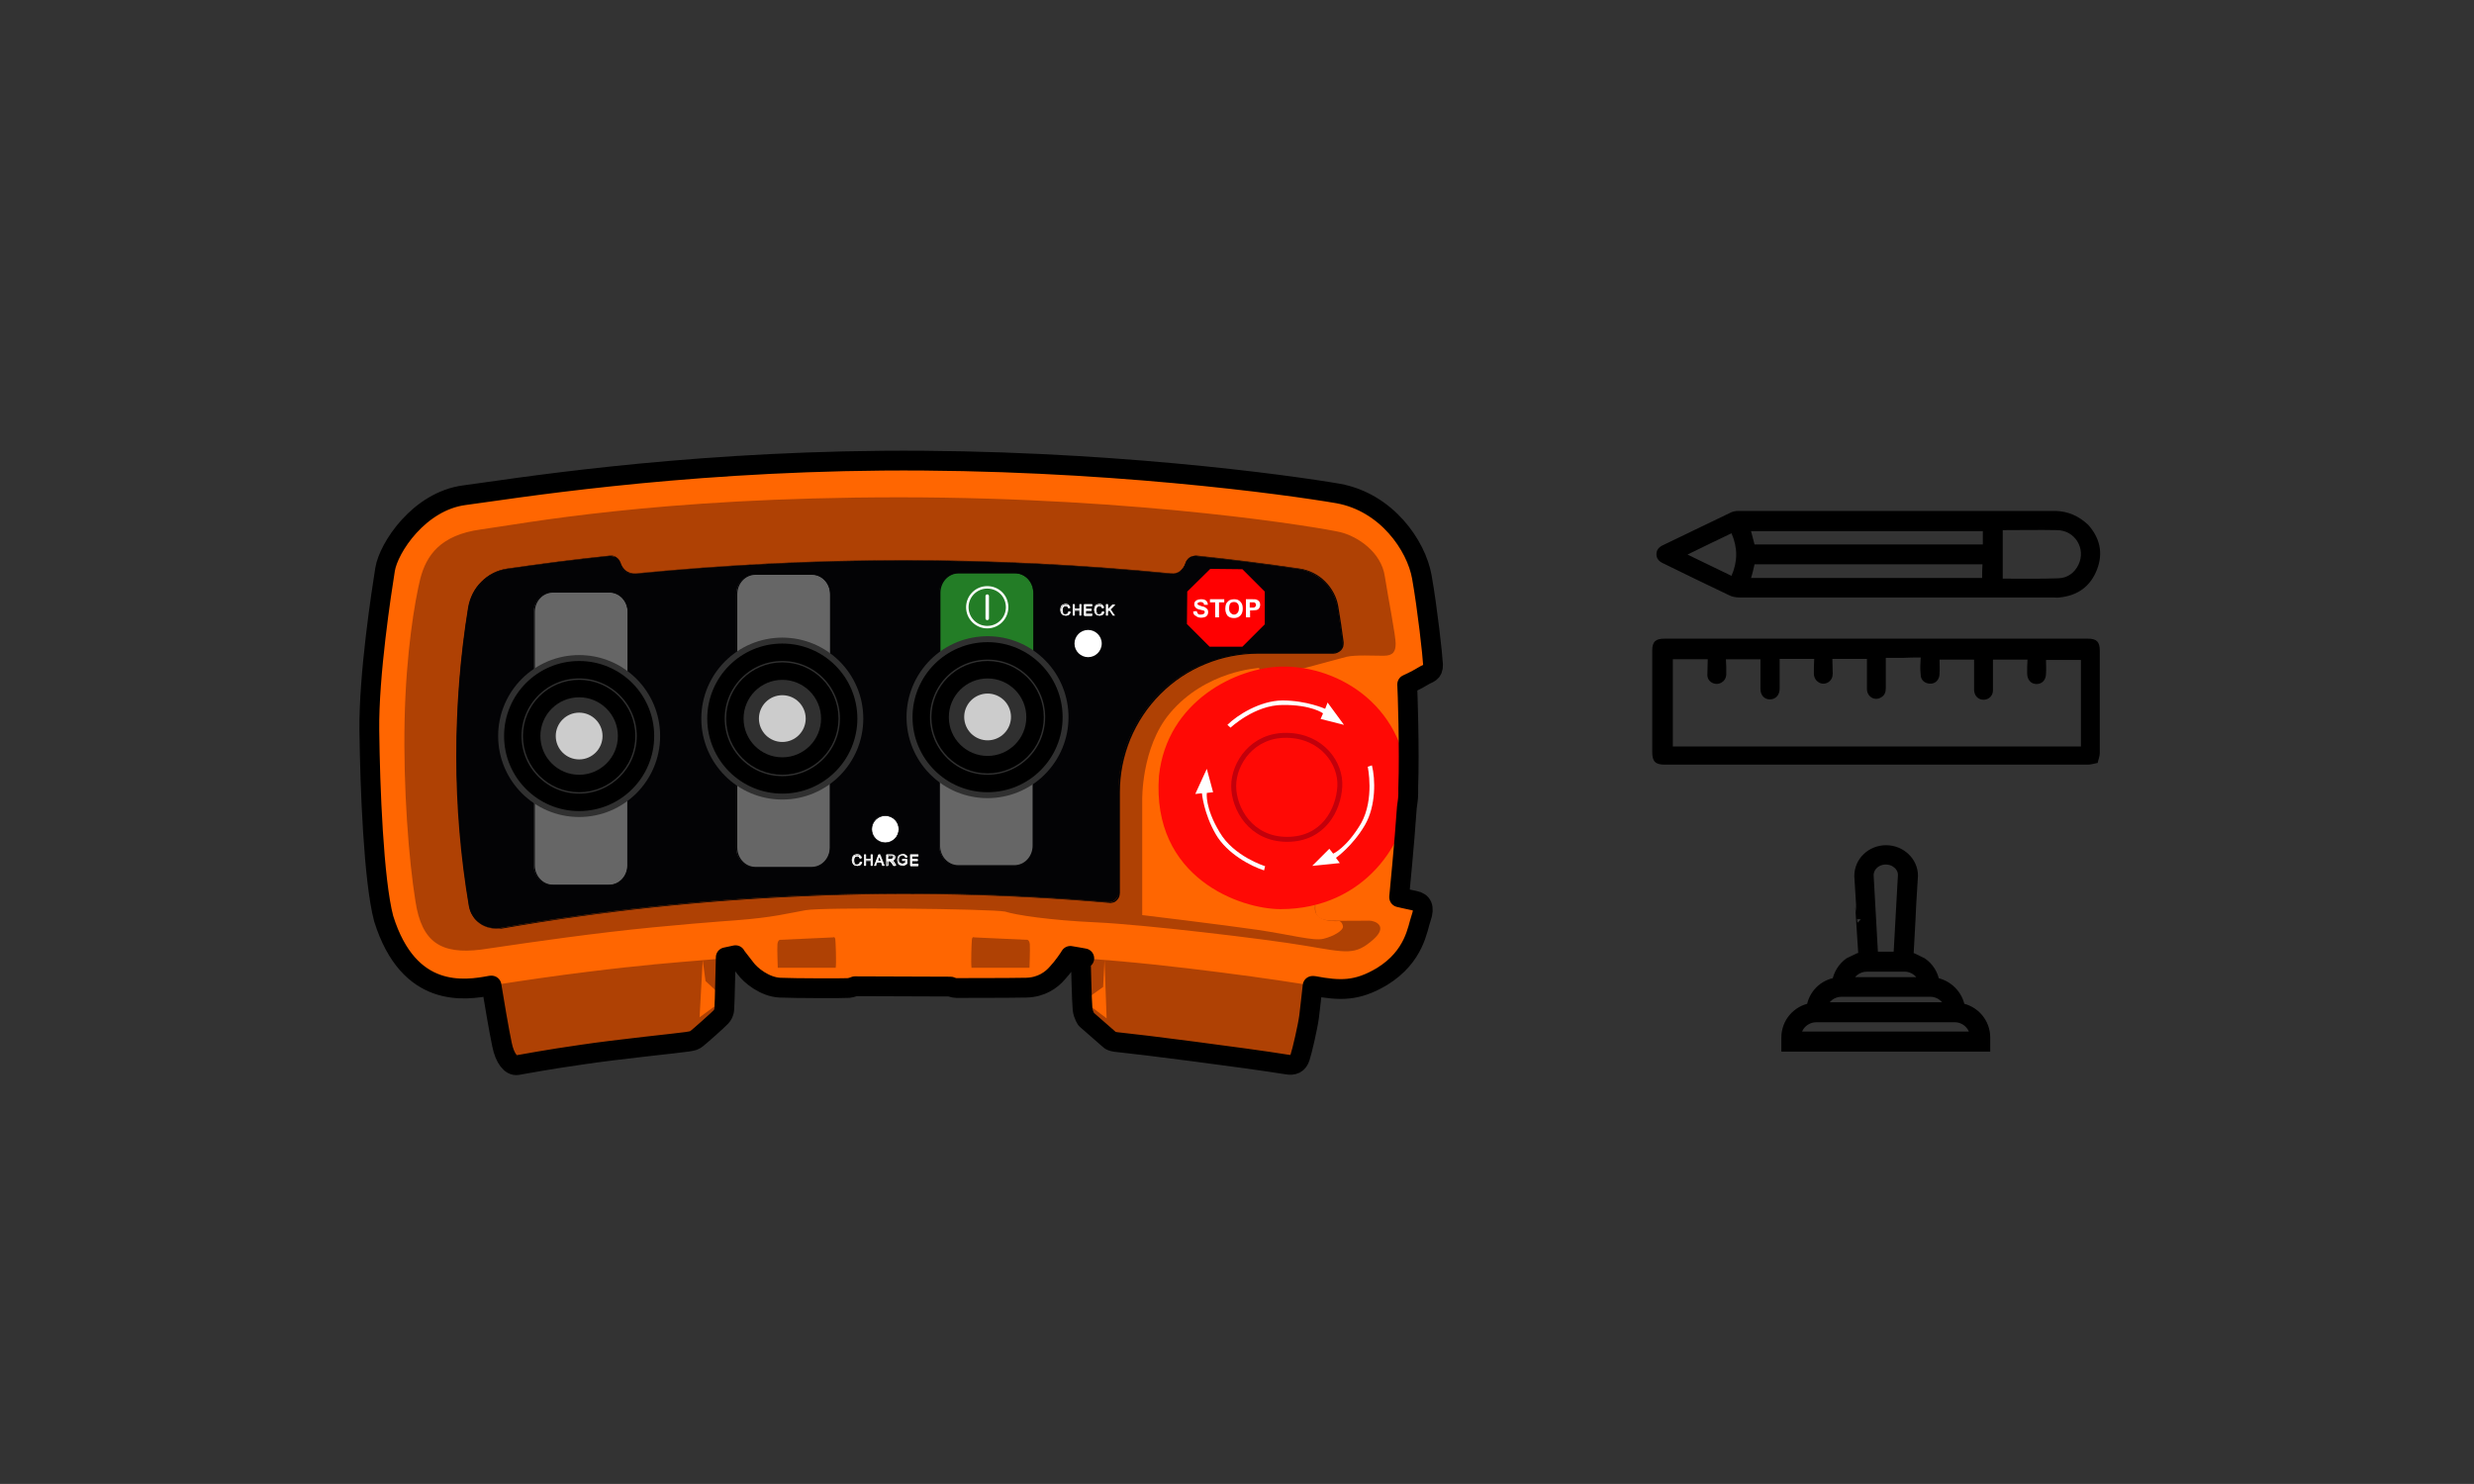 <?xml version="1.0" encoding="utf-8"?>
<!-- Generator: Adobe Illustrator 26.0.1, SVG Export Plug-In . SVG Version: 6.00 Build 0)  -->
<svg version="1.1" id="Livello_1" xmlns="http://www.w3.org/2000/svg" xmlns:xlink="http://www.w3.org/1999/xlink" x="0px" y="0px"
	 viewBox="0 0 708.7 425.2" style="enable-background:new 0 0 708.7 425.2;" xml:space="preserve">
<rect x="0" y="0" width="708.7" height="425.2" fill="#333333" stroke="none"/>
<style type="text/css">
	.st0{fill:#FF6601;}
	.st1{fill:#AF4104;}
	.st2{fill:none;}
	.st3{fill:#030305;}
	.st4{fill-rule:evenodd;clip-rule:evenodd;fill:#666666;}
	.st5{fill-rule:evenodd;clip-rule:evenodd;fill:#FFFFFF;}
	.st6{fill:#FFFFFF;}
	.st7{fill-rule:evenodd;clip-rule:evenodd;fill:#237D26;}
	.st8{fill:#CE3102;stroke:#010203;stroke-width:6;stroke-linecap:round;stroke-linejoin:round;stroke-miterlimit:10;}
	.st9{fill:#FF0905;}
	.st10{fill:none;stroke:#C2000B;stroke-width:1.417;stroke-miterlimit:10;}
	.st11{fill:#303030;}
	.st12{fill:#CCCCCC;}
	.st13{fill:none;stroke:#000000;stroke-width:5;stroke-miterlimit:10;}
	.st14{fill:none;stroke:#000000;stroke-width:5;stroke-miterlimit:10;}
	.st15{fill:none;stroke:#FFFFFF;stroke-width:0.709;stroke-linecap:round;stroke-linejoin:round;stroke-miterlimit:22.926;}
	.st16{fill:none;stroke:#FFFFFF;stroke-width:0.992;stroke-linecap:round;stroke-linejoin:round;stroke-miterlimit:22.926;}
	.st17{fill-rule:evenodd;clip-rule:evenodd;fill:#FF0001;}
	.st18{fill:none;stroke:#000000;stroke-width:5.669;stroke-linecap:round;stroke-linejoin:round;stroke-miterlimit:10;}
	.st19{fill:#F6E1C9;stroke:#000000;stroke-miterlimit:10;}
	.st20{stroke:#000000;stroke-width:2.835;stroke-miterlimit:10;}
</style>
<g id="Livello_2_00000158707693359946087440000008304178917834337942_">
	<path class="st0" d="M210.7,273.6l3.6-7.6l87.3,0.6l5.1,7.1c0,0-2,3-3.8,5c-1.7,2-4.6,4.1-8.9,4.2s-19.4,0.1-20.1,0.1
		s-1.6-0.4-1.6-0.4l-27.4-0.1c0,0-0.9,0.4-1.8,0.5c-0.9,0.1-15.4,0.1-19.7-0.1s-8.4-3.5-9.9-5.6
		C211.8,275.2,210.6,273.6,210.7,273.6"/>
	<path class="st1" d="M376.4,279c0,0-1,9.3-1.4,12.3s-2,9.9-2.6,11.7c-0.6,1.8-1.8,2.4-3.9,2c-11.7-1.9-43.3-5.9-46.8-6.2
		c-3.5-0.3-3.5-0.6-4.1-1.1s-6.4-5.6-6.4-5.6s-0.9-1.2-1.1-3c-0.2-1.7-0.5-14.6-0.5-14.6"/>
	<path class="st1" d="M207.9,274.1c0,0-0.3,14.9-0.5,15.6s-0.3,1-0.9,1.7s-5.9,5.4-6.8,6.1s-1,0.7-2.8,1c-1.7,0.3-20.4,2.2-30.3,3.7
		c-9.8,1.4-16.6,2.7-18.4,3s-3.6-1.9-4.4-5.9s-3.2-18.4-3.2-18.4"/>
	<path class="st0" d="M252.9,132c63-0.5,116.5,7,130.4,9.4c13.9,2.5,22.4,14.9,24,23.9s3.1,22.7,3.2,25.1c0.1,2.5-1.4,2.4-2.8,3.3
		c-2.1,1.3-4.6,2.4-4.6,2.4s0.8,20.2,0.2,31.3c-0.6,11-2.5,29.7-2.5,29.7s2.5,0.6,4.5,1s2.9,1.8,1.8,4.9s-1.8,11-11.2,16.8
		c-7.2,4.3-12.1,4.1-19.6,2.7c-7.6-1.4-41.5-6.3-65-7.8c-5.9-1.2-14.7-2-15.5-5.3c-9.2-0.6-26.6-1.2-36.6-1.2s-36.6,0.8-37.8,1
		s0.6,2.2-2.9,2.9c-3.5,0.6-9,1.8-12.1,2.5s-24.1,1.2-65.8,7.8c-7.4,1.4-23.5,3.9-30.7-19.2c-2.9-11-3.9-37.8-4.1-53.8
		s3.5-39.9,4.5-46.2s9.8-19.6,22.7-21.3C145.9,140.2,192.5,132.5,252.9,132z"/>
	<path class="st1" d="M376.8,259.5l-39.9-39.1l25.8-26l24.5-6.6c0,0-0.5-3.9-1.9-12.3c-1.4-8.4-6.5-12.9-14.3-14.3
		c-7.1-1.3-29.3-3.8-32.8-4.2c-0.3,0-0.5,0-0.8,0c-0.4,0.1-1.3,0.2-3.1-0.1c-12.5-1.6-49.5-3.5-76.9-4.1s-74.2,4.3-75.1,4.3
		c-0.6,0-2.2-0.5-2.8-0.7c-0.2-0.1-0.4-0.1-0.6-0.1c-3,0.3-27.9,2.7-34.1,3.7c-6.5,1-12.7,6.9-13.6,12.8c-0.9,5.9-2.6,15.4-3.6,32.4
		c-1,17,0.4,37.8,2,49.3c1.6,11.5,6.3,15.5,13.1,14.7c31.7-5.5,92.4-11,117-10.8s62.4,3.1,62.4,3.1s0.4-8.6,0.2-21.7
		s-1.2-25.2,10.8-39.1c12.1-13.9,33.5-11,40.9-11s8.1-0.7,11.7-1.5c2.7-0.6,7.8-0.3,10.6-0.3s3.5-1.2,3.5-3.5c0-2.2-2-12.3-3.1-19.2
		c-1-7-7.8-11.5-12.7-12.7s-56.8-10-126.4-10s-108,7.6-119.8,9.2c-11.8,1.6-15.7,7.6-17.4,14.1c-1.6,6.5-4.1,21.3-4.5,40.7
		s1.2,39.9,3.1,51.7c1.8,11.9,7.4,15.3,18.8,13.9c2.9-0.4,19.7-3,36.5-5c16.9-2,33.8-3.2,36.5-3.4c10.6-0.8,14.9-2,20-2.9
		s52.6-0.4,57.1,0.4c3.1,1,12.9,2.5,26.2,3.1s48.1,4.7,59.9,6.7c11.9,2,14.2,2.8,19.4-1.8c4.3-3.8,0.6-5.4-1.2-5.4c0,0-8,0.1-11,0
		C378.3,263.6,376.5,262.9,376.8,259.5"/>
	<path class="st0" d="M360.7,191.4c0,0-15.3,0.7-25.6,13c-8.2,9.8-7.9,24.8-7.9,24.8v33c0,0,23.2,2.8,32.8,4.2
		c9.6,1.4,16.3,3.3,19.1,2.6c2.9-0.7,5.8-2.4,5.6-3.6s-1-1.5-1-1.5s-7.7,0.8-7-4.3"/>
	<path class="st2" d="M385.6,188.3c0,0-2.6,4.9,4.2,5.1c5.6,0.2,18.9-0.3,18.9-0.3"/>
	<polyline class="st2" points="403.2,196.1 401.4,197.6 389.6,197.6 	"/>
	<polyline class="st0" points="316.4,275.1 317,291.8 310.4,286.8 316,282.8 	"/>
	<path class="st1" d="M238.6,268.6c0,0,0.6-0.4,0.7,0.7c0.1,1.1,0.3,6.5,0.1,8h-16.6c0,0-0.2-5.5-0.1-6.7c0.1-1.2,0.7-1.3,0.7-1.3"
		/>
	<path class="st2" d="M220.4,271.2c0,0,0,5.5,0,6.4s-0.1,1.5,1.6,1.5s15-0.1,16.2-0.1s1.3-0.3,1.2-1.7"/>
	<path class="st1" d="M279.1,268.6c0,0-0.6-0.4-0.7,0.7s-0.3,6.5-0.1,8h16.6c0,0,0.2-5.5,0.1-6.7s-0.7-1.3-0.7-1.3"/>
	<path class="st2" d="M297.3,271.2c0,0,0,5.5,0,6.4s0.1,1.5-1.6,1.5s-15-0.1-16.2-0.1s-1.3-0.3-1.2-1.7"/>
	<polyline class="st0" points="201.3,275.1 201,280.6 200.4,291.5 207.6,286.2 202.1,281.1 	"/>
	<line class="st2" x1="272.2" y1="282.7" x2="272.2" y2="268.5"/>
	<line class="st2" x1="244.9" y1="282.6" x2="245.4" y2="268.4"/>
	<line class="st2" x1="243.2" y1="281.7" x2="243.2" y2="268.4"/>
	<line class="st2" x1="274.1" y1="281.8" x2="274.3" y2="268.3"/>
	<path class="st2" d="M206.5,274.5c0,0,1.4-0.2,1.3-3.2c-0.1-1.2,2.2-1.4,2.2-1.4l11.2-0.7"/>
	<path class="st2" d="M311.4,274.7c-1.5-1.4-1-2.6-1.8-3.9c-0.8-1.2-3.9-1.1-3.9-1.1l-9.8-0.3"/>
	<path class="st2" d="M401,257.1c0,0-1.4-0.8-2.8-0.8c-1.3,0-13.1,0-13.1,0"/>
	<path class="st3" d="M360.4,187.1h21.5c0.4,0,0.8-0.1,1.1-0.2c0.4-0.2,0.7-0.4,0.9-0.7c0.3-0.3,0.5-0.6,0.6-1s0.2-0.8,0.1-1.2
		c-0.2-1.7-0.4-3.4-0.7-5c-0.2-1.7-0.5-3.3-0.8-5c-0.5-2.9-1.8-5.4-3.8-7.3c-2-1.9-4.5-3.3-7.4-3.7c-4.9-0.7-9.8-1.4-14.6-2
		c-4.9-0.6-9.7-1.2-14.7-1.7c-0.7-0.1-1.3,0.1-1.9,0.5c-0.5,0.4-0.9,0.9-1.1,1.6c-0.3,1-0.9,1.8-1.6,2.3c-0.8,0.5-1.7,0.8-2.7,0.7
		c-25.5-2.5-51.1-3.8-76.7-3.8s-51.2,1.3-76.7,3.8c-1,0.1-2-0.2-2.7-0.7c-0.8-0.5-1.4-1.3-1.6-2.3c-0.2-0.7-0.6-1.2-1.1-1.6
		c-0.5-0.4-1.2-0.5-1.9-0.5c-4.9,0.5-9.8,1.1-14.7,1.7c-4.8,0.6-9.7,1.3-14.6,2c-2.9,0.4-5.4,1.7-7.4,3.7c-2,1.9-3.3,4.5-3.8,7.3
		c-2.3,14.2-3.4,28.5-3.4,42.8s1.2,28.6,3.6,42.8c0.2,1,0.5,2,1.1,2.8c0.5,0.9,1.2,1.6,2.1,2.2c0.8,0.6,1.8,1,2.8,1.2s2,0.3,3,0.1
		c28.7-5,57.7-8.1,86.8-9.3c29.1-1.2,58.3-0.6,87.3,1.9c0.4,0,0.8,0,1.1-0.1c0.4-0.1,0.7-0.3,1-0.6c0.3-0.3,0.5-0.6,0.7-0.9
		s0.2-0.7,0.2-1.1V227c0-5.3,1.1-10.5,3-15.3c2-4.8,4.9-9.2,8.6-12.9s8.1-6.7,12.9-8.6C350,188.1,355.1,187.1,360.4,187.1z"/>
	<path class="st4" d="M178.5,218.2c0.8,1,1.3,2.3,1.3,3.8v25.9c0,3.2-2.4,5.7-5.4,5.7h-16.1c-2.9,0-5.4-2.6-5.4-5.7V222
		c0-1.4,0.5-2.8,1.3-3.8c2.4,4.1,6.9,6.9,12.1,6.9C171.6,225.2,176.1,222.4,178.5,218.2z"/>
	<path class="st4" d="M178.5,204.2c0.8-1,1.3-2.3,1.3-3.8v-25c0-3.2-2.4-5.7-5.4-5.7h-16.1c-2.9,0-5.4,2.6-5.4,5.7v25
		c0,1.4,0.5,2.8,1.3,3.8c2.4-4.1,6.9-6.9,12.1-6.9C171.6,197.2,176.1,200,178.5,204.2z"/>
	<path class="st3" d="M142.1,266.1c-0.6,0-1.2-0.1-1.7-0.2c-1-0.2-1.9-0.6-2.8-1.2c-0.8-0.6-1.5-1.3-2.1-2.2
		c-0.5-0.9-0.9-1.8-1.1-2.9c-2.3-14.1-3.5-28.5-3.6-42.8c0-14.3,1.1-28.7,3.4-42.8c0.5-2.8,1.8-5.4,3.8-7.4s4.6-3.3,7.4-3.7
		c4.9-0.7,9.9-1.4,14.6-2c4.8-0.6,9.8-1.2,14.7-1.7c0.7-0.1,1.4,0.1,1.9,0.5c0.6,0.4,1,1,1.2,1.6c0.3,0.9,0.8,1.7,1.6,2.3
		c0.8,0.5,1.7,0.8,2.7,0.7c25.4-2.5,51.2-3.8,76.7-3.8s51.3,1.3,76.7,3.8c0.9,0.1,1.9-0.2,2.7-0.7s1.4-1.3,1.6-2.3
		c0.2-0.7,0.6-1.2,1.2-1.6c0.6-0.4,1.3-0.6,1.9-0.5c4.9,0.5,9.8,1.1,14.7,1.7c4.8,0.6,9.7,1.3,14.6,2c2.8,0.4,5.4,1.7,7.4,3.7
		s3.4,4.6,3.8,7.4c0.3,1.6,0.5,3.3,0.8,5c0.2,1.7,0.5,3.3,0.7,5c0,0.4,0,0.8-0.1,1.2s-0.3,0.7-0.6,1.1c-0.3,0.3-0.6,0.5-1,0.7
		s-0.8,0.3-1.2,0.3h-21.5c-5.2,0-10.4,1-15.2,3c-4.9,2-9.2,4.9-12.9,8.6c-3.7,3.7-6.6,8.1-8.6,12.9c-2,4.9-3,10-3,15.2v28.8
		c0,0.4-0.1,0.8-0.2,1.2c-0.2,0.4-0.4,0.7-0.7,1s-0.6,0.5-1,0.6s-0.8,0.2-1.2,0.1c-28.9-2.5-58.3-3.2-87.3-1.9
		c-29,1.2-58.2,4.3-86.8,9.3C143,266,142.6,266.1,142.1,266.1z M175.1,159.3c-0.1,0-0.2,0-0.3,0c-4.9,0.5-9.8,1.1-14.7,1.7
		c-4.8,0.6-9.7,1.3-14.6,2c-2.8,0.4-5.3,1.7-7.4,3.7c-2,2-3.3,4.5-3.8,7.3c-2.3,14.1-3.4,28.5-3.4,42.8s1.2,28.7,3.6,42.8
		c0.2,1,0.5,1.9,1.1,2.8c0.5,0.9,1.2,1.6,2,2.2s1.7,1,2.7,1.2s2,0.3,3,0.1c28.6-4.9,57.8-8.1,86.8-9.3c29-1.2,58.4-0.6,87.3,1.9
		c0.4,0,0.8,0,1.1-0.1c0.4-0.1,0.7-0.3,1-0.6c0.3-0.3,0.5-0.6,0.6-0.9c0.2-0.3,0.2-0.7,0.2-1.1V227c0-5.3,1-10.4,3-15.3
		s4.9-9.2,8.7-13c3.7-3.7,8.1-6.6,13-8.7c4.9-2,10-3,15.3-3h21.5c0.4,0,0.8-0.1,1.1-0.2c0.3-0.2,0.7-0.4,0.9-0.7
		c0.3-0.3,0.4-0.6,0.6-1c0.1-0.4,0.1-0.8,0.1-1.1c-0.2-1.7-0.4-3.3-0.7-5c-0.2-1.7-0.5-3.4-0.8-5c-0.4-2.8-1.7-5.3-3.8-7.3
		c-2-2-4.6-3.3-7.4-3.7c-4.9-0.7-9.9-1.4-14.6-2c-4.8-0.6-9.8-1.2-14.7-1.7c-0.6-0.1-1.3,0.1-1.8,0.5s-0.9,0.9-1.1,1.5
		c-0.3,1-0.9,1.8-1.7,2.4c-0.8,0.6-1.8,0.8-2.8,0.7c-25.4-2.5-51.2-3.8-76.7-3.8s-51.3,1.3-76.7,3.8c-1,0.1-2-0.2-2.8-0.7
		c-0.8-0.6-1.4-1.4-1.7-2.4c-0.2-0.6-0.6-1.2-1.1-1.5C176.2,159.4,175.7,159.3,175.1,159.3z"/>
	<path class="st5" d="M257.5,237.6c0-2.2-1.8-3.9-3.9-3.9c-2.2,0-3.9,1.7-3.9,3.9s1.8,3.9,3.9,3.9S257.5,239.7,257.5,237.6z"/>
	<path class="st3" d="M224.5,219.9c-7.6,0-13.8-6.2-13.8-13.8s6.2-13.8,13.8-13.8s13.8,6.2,13.8,13.8S232.1,219.9,224.5,219.9z
		 M224.5,192.5c-7.5,0-13.6,6.1-13.6,13.6s6.1,13.6,13.6,13.6s13.6-6.1,13.6-13.6S232,192.5,224.5,192.5z"/>
	<path class="st3" d="M195.5,207.1c-2.2,0-4-1.8-4-4s1.8-4,4-4s4,1.8,4,4S197.7,207.1,195.5,207.1z M195.5,199.3
		c-2.1,0-3.8,1.7-3.8,3.8s1.7,3.8,3.8,3.8s3.8-1.7,3.8-3.8S197.6,199.3,195.5,199.3z"/>
	<path class="st3" d="M282.6,219.5c-7.6,0-13.8-6.2-13.8-13.8s6.2-13.8,13.8-13.8s13.8,6.2,13.8,13.8S290.2,219.5,282.6,219.5z
		 M282.6,192.1c-7.5,0-13.6,6.1-13.6,13.6s6.1,13.6,13.6,13.6s13.6-6.1,13.6-13.6C296.2,198.2,290.1,192.1,282.6,192.1z"/>
	<path class="st3" d="M311.7,188.4c-2.2,0-4-1.8-4-4s1.8-4,4-4s4,1.8,4,4C315.7,186.6,313.9,188.4,311.7,188.4z M311.7,180.6
		c-2.1,0-3.8,1.7-3.8,3.8s1.7,3.8,3.8,3.8s3.8-1.7,3.8-3.8S313.8,180.6,311.7,180.6z"/>
	<path class="st3" d="M224.5,220.3c-7.8,0-14.1-6.3-14.1-14.1s6.3-14.1,14.1-14.1s14.1,6.3,14.1,14.1
		C238.6,213.9,232.3,220.3,224.5,220.3z M224.5,192.3c-7.6,0-13.8,6.2-13.8,13.8s6.2,13.8,13.8,13.8s13.8-6.2,13.8-13.8
		S232.1,192.3,224.5,192.3z"/>
	<path class="st3" d="M282.6,219.8c-7.8,0-14.1-6.3-14.1-14.1s6.3-14.1,14.1-14.1s14.1,6.3,14.1,14.1S290.4,219.8,282.6,219.8z
		 M282.6,191.9c-7.6,0-13.8,6.2-13.8,13.8s6.2,13.8,13.8,13.8s13.8-6.2,13.8-13.8C296.4,198.1,290.2,191.9,282.6,191.9z"/>
	<path class="st6" d="M316.9,176.3v-3.1h0.4v1.5l1.5-1.5h0.5l-1.3,1.3l1.3,1.8h-0.5l-1.1-1.6l-0.5,0.5v1.1H316.9z M315.8,175.2
		l0.4,0.1c-0.1,0.3-0.2,0.6-0.4,0.8s-0.5,0.3-0.8,0.3s-0.6-0.1-0.8-0.2c-0.2-0.1-0.4-0.3-0.5-0.6s-0.2-0.5-0.2-0.8s0.1-0.6,0.2-0.8
		s0.3-0.4,0.5-0.5s0.5-0.2,0.7-0.2c0.3,0,0.6,0.1,0.8,0.2c0.2,0.2,0.3,0.4,0.4,0.7l-0.4,0.1c-0.1-0.2-0.2-0.4-0.3-0.5
		s-0.3-0.2-0.5-0.2s-0.4,0.1-0.6,0.2c-0.2,0.1-0.3,0.3-0.3,0.5c-0.1,0.2-0.1,0.4-0.1,0.6c0,0.3,0,0.5,0.1,0.7s0.2,0.3,0.3,0.4
		c0.2,0.1,0.3,0.1,0.5,0.1s0.4-0.1,0.6-0.2C315.6,175.6,315.7,175.4,315.8,175.2z M310.6,176.3v-3.1h2.2v0.4H311v1h1.7v0.4H311v1.1
		h1.8v0.4h-2.2L310.6,176.3L310.6,176.3z M307.3,176.3v-3.1h0.4v1.3h1.6v-1.3h0.4v3.1h-0.4v-1.5h-1.6v1.5H307.3z M306.2,175.2
		l0.4,0.1c-0.1,0.3-0.2,0.6-0.4,0.8s-0.5,0.3-0.8,0.3s-0.6-0.1-0.8-0.2c-0.2-0.1-0.4-0.3-0.5-0.6s-0.2-0.5-0.2-0.8s0.1-0.6,0.2-0.8
		s0.3-0.4,0.5-0.5s0.5-0.2,0.7-0.2c0.3,0,0.6,0.1,0.8,0.2c0.2,0.2,0.3,0.4,0.4,0.7l-0.4,0.1c-0.1-0.2-0.2-0.4-0.3-0.5
		s-0.3-0.2-0.5-0.2s-0.4,0.1-0.6,0.2c-0.2,0.1-0.3,0.3-0.3,0.5c-0.1,0.2-0.1,0.4-0.1,0.6c0,0.3,0,0.5,0.1,0.7s0.2,0.3,0.3,0.4
		c0.2,0.1,0.3,0.1,0.5,0.1s0.4-0.1,0.6-0.2C306,175.6,306.1,175.4,306.2,175.2z"/>
	<path class="st6" d="M260.8,248v-3.1h2.2v0.4h-1.8v1h1.7v0.4h-1.7v1.1h1.8v0.4h-2.2V248z M258.6,246.8v-0.4h1.3v1.1
		c-0.2,0.2-0.4,0.3-0.6,0.4s-0.4,0.1-0.6,0.1c-0.3,0-0.6-0.1-0.8-0.2c-0.2-0.1-0.4-0.3-0.5-0.6c-0.1-0.2-0.2-0.5-0.2-0.8
		s0.1-0.6,0.2-0.8c0.1-0.3,0.3-0.5,0.5-0.6s0.5-0.2,0.8-0.2c0.2,0,0.4,0,0.6,0.1s0.3,0.2,0.4,0.3s0.2,0.3,0.2,0.5l-0.4,0.1
		c0-0.2-0.1-0.3-0.2-0.4c-0.1-0.1-0.2-0.2-0.3-0.2c-0.1-0.1-0.3-0.1-0.4-0.1c-0.2,0-0.3,0-0.5,0.1c-0.1,0.1-0.2,0.1-0.3,0.2
		s-0.1,0.2-0.2,0.3c-0.1,0.2-0.1,0.4-0.1,0.6c0,0.3,0,0.5,0.1,0.7s0.2,0.3,0.4,0.4c0.2,0.1,0.4,0.1,0.6,0.1s0.3,0,0.5-0.1
		s0.3-0.1,0.4-0.2v-0.6h-0.9V246.8z M254.3,246.2h0.9c0.2,0,0.3,0,0.4-0.1c0.1,0,0.2-0.1,0.2-0.2c0.1-0.1,0.1-0.2,0.1-0.3
		s-0.1-0.3-0.2-0.4c-0.1-0.1-0.3-0.1-0.5-0.1h-0.9V246.2z M253.9,248v-3.1h1.3c0.3,0,0.5,0,0.6,0.1s0.3,0.2,0.3,0.3
		c0.1,0.1,0.1,0.3,0.1,0.5s-0.1,0.4-0.2,0.6c-0.1,0.2-0.4,0.2-0.6,0.3c0.1,0.1,0.2,0.1,0.2,0.2c0.1,0.1,0.2,0.2,0.3,0.4l0.5,0.8
		h-0.5l-0.4-0.6c-0.1-0.2-0.2-0.3-0.3-0.4s-0.1-0.2-0.2-0.2s-0.1-0.1-0.2-0.1c0,0-0.1,0-0.2,0h-0.5v1.4h-0.2L253.9,248L253.9,248z
		 M251.4,246.7h1l-0.3-0.9c-0.1-0.3-0.2-0.5-0.2-0.6c0,0.2-0.1,0.4-0.2,0.6L251.4,246.7z M250.5,248l1.2-3.1h0.4l1.2,3.1h-0.5
		l-0.3-0.9h-1.3l-0.3,0.9H250.5z M247.6,248v-3.1h0.4v1.3h1.6v-1.3h0.4v3.1h-0.4v-1.5H248v1.5H247.6z M246.4,246.9l0.4,0.1
		c-0.1,0.3-0.2,0.6-0.4,0.8s-0.5,0.3-0.8,0.3s-0.6-0.1-0.8-0.2s-0.4-0.3-0.5-0.6s-0.2-0.5-0.2-0.8s0.1-0.6,0.2-0.8
		c0.1-0.2,0.3-0.4,0.5-0.5s0.5-0.2,0.7-0.2c0.3,0,0.6,0.1,0.8,0.2c0.2,0.2,0.3,0.4,0.4,0.7l-0.4,0.1c-0.1-0.2-0.2-0.4-0.3-0.5
		s-0.3-0.2-0.5-0.2s-0.4,0.1-0.6,0.2c-0.2,0.1-0.3,0.3-0.3,0.5c-0.1,0.2-0.1,0.4-0.1,0.6c0,0.3,0,0.5,0.1,0.7s0.2,0.3,0.3,0.4
		c0.2,0.1,0.3,0.1,0.5,0.1s0.4-0.1,0.6-0.2C246.3,247.3,246.4,247.2,246.4,246.9z"/>
	<g>
		<path class="st3" d="M253.6,241.6c-2.2,0-4-1.8-4-4s1.8-4,4-4s4,1.8,4,4S255.8,241.6,253.6,241.6z M253.6,233.8
			c-2.1,0-3.8,1.7-3.8,3.8s1.7,3.8,3.8,3.8s3.8-1.7,3.8-3.8S255.7,233.8,253.6,233.8z"/>
		<path class="st5" d="M315.6,184.4c0-2.2-1.8-3.9-3.9-3.9c-2.2,0-3.9,1.8-3.9,3.9c0,2.2,1.8,3.9,3.9,3.9
			C313.8,188.3,315.6,186.6,315.6,184.4z"/>
		<path class="st6" d="M315,176.4c-0.3,0-0.6-0.1-0.9-0.2c-0.2-0.1-0.4-0.4-0.5-0.6c-0.1-0.3-0.2-0.6-0.2-0.9c0-0.3,0.1-0.6,0.2-0.9
			c0.1-0.3,0.3-0.5,0.6-0.6c0.2-0.1,0.5-0.2,0.8-0.2s0.6,0.1,0.8,0.3s0.4,0.4,0.5,0.7v0.1c0,0,0,0-0.1,0.1l-0.4,0.1
			c-0.1,0-0.1,0-0.1-0.1c-0.1-0.2-0.2-0.3-0.3-0.4c-0.1-0.1-0.3-0.1-0.4-0.1c-0.2,0-0.4,0-0.5,0.1s-0.2,0.2-0.3,0.4
			s-0.1,0.4-0.1,0.6c0,0.2,0,0.5,0.1,0.7s0.2,0.3,0.3,0.4c0.1,0.1,0.3,0.1,0.4,0.1c0.2,0,0.4-0.1,0.5-0.2c0.1-0.1,0.2-0.3,0.3-0.5
			c0,0,0-0.1,0.1-0.1h0.1l0.4,0.1c0.1,0,0.1,0.1,0.1,0.1c-0.1,0.4-0.3,0.6-0.5,0.8C315.6,176.3,315.3,176.4,315,176.4z M315,173.2
			c-0.2,0-0.5,0.1-0.7,0.2c-0.2,0.1-0.4,0.3-0.5,0.5s-0.2,0.5-0.2,0.8s0.1,0.5,0.2,0.8c0.1,0.2,0.2,0.4,0.4,0.5s0.4,0.2,0.7,0.2
			s0.5-0.1,0.7-0.2c0.2-0.1,0.3-0.3,0.4-0.6h-0.2c-0.1,0.2-0.2,0.4-0.3,0.5c-0.2,0.1-0.4,0.2-0.6,0.2s-0.4-0.1-0.6-0.2
			c-0.2-0.1-0.3-0.3-0.4-0.5s-0.1-0.5-0.1-0.7s0-0.4,0.1-0.6c0.1-0.2,0.2-0.4,0.4-0.5s0.4-0.2,0.6-0.2s0.4,0.1,0.6,0.2
			c0.1,0.1,0.2,0.3,0.3,0.4h0.2c-0.1-0.2-0.2-0.4-0.4-0.5C315.5,173.3,315.2,173.2,315,173.2z M305.3,176.4c-0.3,0-0.6-0.1-0.9-0.2
			c-0.2-0.1-0.4-0.4-0.5-0.6c-0.1-0.3-0.2-0.6-0.2-0.9c0-0.3,0.1-0.6,0.2-0.9c0.1-0.3,0.3-0.5,0.6-0.6c0.2-0.1,0.5-0.2,0.8-0.2
			s0.6,0.1,0.8,0.3s0.4,0.4,0.5,0.7v0.1c0,0,0,0-0.1,0.1l-0.4,0.1c-0.1,0-0.1,0-0.1-0.1c-0.1-0.2-0.2-0.3-0.3-0.4
			c-0.1-0.1-0.3-0.1-0.4-0.1c-0.2,0-0.4,0-0.5,0.1s-0.2,0.2-0.3,0.4s-0.1,0.4-0.1,0.6c0,0.2,0,0.5,0.1,0.7s0.2,0.3,0.3,0.4
			c0.1,0.1,0.3,0.1,0.4,0.1c0.2,0,0.4-0.1,0.5-0.2c0.1-0.1,0.2-0.3,0.3-0.5c0,0,0-0.1,0.1-0.1h0.1l0.4,0.1c0.1,0,0.1,0.1,0.1,0.1
			c-0.1,0.4-0.3,0.6-0.5,0.8C305.9,176.3,305.6,176.4,305.3,176.4z M305.3,173.2c-0.2,0-0.5,0.1-0.7,0.2c-0.2,0.1-0.4,0.3-0.5,0.5
			s-0.2,0.5-0.2,0.8s0.1,0.5,0.2,0.8c0.1,0.2,0.2,0.4,0.4,0.5s0.4,0.2,0.7,0.2s0.5-0.1,0.7-0.2c0.2-0.1,0.3-0.3,0.4-0.6h-0.2
			c-0.1,0.2-0.2,0.4-0.3,0.5c-0.2,0.1-0.4,0.2-0.6,0.2s-0.4-0.1-0.6-0.2c-0.2-0.1-0.3-0.3-0.4-0.5s-0.1-0.5-0.1-0.7s0-0.4,0.1-0.6
			c0.1-0.2,0.2-0.4,0.4-0.5s0.4-0.2,0.6-0.2s0.4,0.1,0.6,0.2c0.1,0.1,0.2,0.3,0.3,0.4h0.2c-0.1-0.2-0.2-0.4-0.4-0.5
			C305.8,173.3,305.6,173.2,305.3,173.2z M319.4,176.4h-0.5h-0.1l-1-1.5l-0.4,0.4v1c0,0.1-0.1,0.1-0.1,0.1h-0.4
			c-0.1,0-0.1-0.1-0.1-0.1v-3.1c0-0.1,0.1-0.1,0.1-0.1h0.4c0.1,0,0.1,0.1,0.1,0.1v1.3l1.3-1.3c0,0,0,0,0.1,0h0.5c0,0,0.1,0,0.1,0.1
			v0.1l-1.2,1.2L319.4,176.4C319.5,176.2,319.5,176.3,319.4,176.4C319.5,176.4,319.5,176.4,319.4,176.4z M319,176.2h0.2l-1.2-1.7
			v-0.1l1.1-1.1h-0.2l-1.5,1.5h-0.1l-0.1-0.1v-1.4H317v2.9h0.2v-1v-0.1l0.5-0.5h0.1h0.1L319,176.2z M312.8,176.4h-2.2
			c-0.1,0-0.1-0.1-0.1-0.1v-3.1c0-0.1,0.1-0.1,0.1-0.1h2.2c0.1,0,0.1,0.1,0.1,0.1v0.4c0,0.1-0.1,0.1-0.1,0.1h-1.7v0.7h1.5
			c0.1,0,0.1,0.1,0.1,0.1v0.4c0,0.1-0.1,0.1-0.1,0.1h-1.5v0.8h1.7c0.1,0,0.1,0.1,0.1,0.1v0.4C313,176.3,312.9,176.4,312.8,176.4z
			 M310.7,176.2h2V176H311c-0.1,0-0.1-0.1-0.1-0.1v-1.1c0-0.1,0.1-0.1,0.1-0.1h1.5v-0.1H311c-0.1,0-0.1-0.1-0.1-0.1v-1
			c0-0.1,0.1-0.1,0.1-0.1h1.7v-0.1h-1.9L310.7,176.2L310.7,176.2L310.7,176.2z M309.7,176.4h-0.4c-0.1,0-0.1-0.1-0.1-0.1V175h-1.3
			v1.3c0,0.1-0.1,0.1-0.1,0.1h-0.4c-0.1,0-0.1-0.1-0.1-0.1v-3.1c0-0.1,0.1-0.1,0.1-0.1h0.4c0.1,0,0.1,0.1,0.1,0.1v1.2h1.3v-1.2
			c0-0.1,0.1-0.1,0.1-0.1h0.4c0.1,0,0.1,0.1,0.1,0.1L309.7,176.4L309.7,176.4z M309.4,176.2h0.2v-2.9h-0.2v1.2
			c0,0.1-0.1,0.1-0.1,0.1h-1.6c-0.1,0-0.1-0.1-0.1-0.1v-1.2h-0.2v2.9h0.2v-1.3c0-0.1,0.1-0.1,0.1-0.1h1.6c0.1,0,0.1,0.1,0.1,0.1
			V176.2z"/>
		<path class="st6" d="M258.7,248.1c-0.3,0-0.6-0.1-0.9-0.2s-0.5-0.3-0.6-0.6s-0.2-0.6-0.2-0.9s0.1-0.6,0.2-0.9
			c0.1-0.3,0.3-0.5,0.6-0.6c0.2-0.1,0.5-0.2,0.8-0.2c0.2,0,0.4,0,0.6,0.1s0.3,0.2,0.5,0.3c0.1,0.1,0.2,0.3,0.2,0.5
			c0,0.1,0,0.1-0.1,0.1l-0.4,0.1c-0.1,0-0.1,0-0.1-0.1s-0.1-0.3-0.2-0.3c-0.1-0.1-0.1-0.1-0.2-0.2c-0.2-0.1-0.6-0.1-0.8,0
			c-0.1,0.1-0.2,0.1-0.3,0.2s-0.1,0.2-0.2,0.3c-0.1,0.2-0.1,0.4-0.1,0.6c0,0.3,0,0.5,0.1,0.6c0.1,0.2,0.2,0.3,0.4,0.4
			c0.3,0.2,0.6,0.2,1,0c0.1-0.1,0.2-0.1,0.3-0.2v-0.4h-0.8c-0.1,0-0.1-0.1-0.1-0.1v-0.4c0-0.1,0.1-0.1,0.1-0.1h1.3
			c0.1,0,0.1,0.1,0.1,0.1v1.1v0.1c-0.2,0.2-0.4,0.3-0.6,0.4C259.1,248.1,258.9,248.1,258.7,248.1z M258.6,244.9
			c-0.3,0-0.5,0.1-0.7,0.2c-0.2,0.1-0.4,0.3-0.5,0.5s-0.2,0.5-0.2,0.8s0.1,0.5,0.2,0.8c0.1,0.2,0.3,0.4,0.5,0.5
			c0.4,0.2,0.9,0.2,1.4,0.1c0.2-0.1,0.4-0.2,0.5-0.3v-1h-1v0.1h0.8c0.1,0,0.1,0.1,0.1,0.1v0.6v0.1c-0.1,0.1-0.2,0.2-0.4,0.2
			c-0.4,0.2-0.8,0.1-1.2,0c-0.2-0.1-0.3-0.3-0.5-0.5c-0.1-0.2-0.1-0.5-0.1-0.7s0-0.5,0.1-0.7c0-0.1,0.1-0.2,0.2-0.3s0.2-0.2,0.4-0.3
			c0.3-0.1,0.7-0.1,1,0c0.1,0.1,0.3,0.1,0.3,0.3c0.1,0.1,0.1,0.2,0.2,0.3h0.1c0-0.1-0.1-0.3-0.2-0.4c-0.1-0.1-0.2-0.2-0.4-0.3
			C259,245,258.8,244.9,258.6,244.9z M245.6,248.1c-0.3,0-0.6-0.1-0.9-0.2c-0.2-0.1-0.4-0.4-0.5-0.6c-0.1-0.3-0.2-0.6-0.2-0.9
			s0.1-0.6,0.2-0.9s0.3-0.5,0.6-0.6c0.2-0.1,0.5-0.2,0.8-0.2s0.6,0.1,0.8,0.3s0.4,0.4,0.5,0.7v0.1c0,0,0,0-0.1,0.1l-0.4,0.1
			c-0.1,0-0.1,0-0.1-0.1c-0.1-0.2-0.2-0.3-0.3-0.4s-0.3-0.1-0.4-0.1c-0.2,0-0.4,0.1-0.5,0.1c-0.1,0.1-0.2,0.2-0.3,0.4
			s-0.1,0.4-0.1,0.6s0,0.5,0.1,0.7s0.2,0.3,0.3,0.4s0.3,0.1,0.4,0.1c0.2,0,0.4-0.1,0.5-0.2s0.2-0.3,0.3-0.5c0,0,0-0.1,0.1-0.1h0.1
			l0.4,0.1c0.1,0,0.1,0.1,0.1,0.1c-0.1,0.4-0.3,0.6-0.5,0.8C246.2,248,245.9,248.1,245.6,248.1z M245.6,244.9
			c-0.2,0-0.5,0.1-0.7,0.2s-0.4,0.3-0.5,0.5s-0.2,0.5-0.2,0.8s0.1,0.5,0.2,0.8c0.1,0.2,0.2,0.4,0.4,0.5s0.4,0.2,0.7,0.2
			s0.5-0.1,0.7-0.2c0.2-0.1,0.3-0.3,0.4-0.6h-0.2c-0.1,0.2-0.2,0.4-0.3,0.5c-0.2,0.1-0.4,0.2-0.6,0.2s-0.4-0.1-0.6-0.2
			s-0.3-0.3-0.4-0.5c-0.1-0.2-0.1-0.5-0.1-0.7s0-0.4,0.1-0.6s0.2-0.4,0.4-0.5s0.4-0.2,0.6-0.2c0.2,0,0.4,0.1,0.6,0.2
			c0.1,0.1,0.2,0.3,0.3,0.4h0.2c-0.1-0.2-0.2-0.4-0.4-0.5C246.1,245,245.9,244.9,245.6,244.9z M263,248.1h-2.2
			c-0.1,0-0.1-0.1-0.1-0.1v-3.1c0-0.1,0.1-0.1,0.1-0.1h2.2c0.1,0,0.1,0.1,0.1,0.1v0.4c0,0.1-0.1,0.1-0.1,0.1h-1.7v0.7h1.5
			c0.1,0,0.1,0.1,0.1,0.1v0.4c0,0.1-0.1,0.1-0.1,0.1h-1.5v0.8h1.7c0.1,0,0.1,0.1,0.1,0.1v0.4C263.1,248,263.1,248.1,263,248.1z
			 M260.9,247.9h2v-0.1h-1.7c-0.1,0-0.1-0.1-0.1-0.1v-1.1c0-0.1,0.1-0.1,0.1-0.1h1.5v-0.1h-1.5c-0.1,0-0.1-0.1-0.1-0.1v-1
			c0-0.1,0.1-0.1,0.1-0.1h1.7V245H261L260.9,247.9L260.9,247.9z M256.6,248.1h-0.5c0,0-0.1,0-0.1-0.1l-0.4-0.6
			c-0.1-0.2-0.2-0.3-0.3-0.4s-0.1-0.2-0.2-0.2l-0.1-0.1c0,0-0.1,0-0.2,0h-0.3v1.3c0,0.1-0.1,0.1-0.1,0.1H254c-0.1,0-0.1-0.1-0.1-0.1
			v-3.1c0-0.1,0.1-0.1,0.1-0.1h1.3c0.3,0,0.5,0,0.7,0.1c0.2,0.1,0.3,0.2,0.4,0.3c0.1,0.2,0.1,0.3,0.1,0.5s-0.1,0.5-0.2,0.6
			s-0.3,0.2-0.4,0.3l0,0c0.1,0.1,0.2,0.3,0.3,0.4l0.5,0.8C256.7,248,256.7,248,256.6,248.1C256.7,248.1,256.6,248.1,256.6,248.1z
			 M256.1,247.9h0.2l-0.4-0.7c-0.1-0.2-0.2-0.3-0.3-0.4c0,0-0.1-0.1-0.2-0.1l-0.1-0.1c0,0,0-0.1,0.1-0.1c0.3,0,0.5-0.1,0.6-0.3
			c0.1-0.1,0.2-0.3,0.2-0.5s0-0.3-0.1-0.4c-0.1-0.1-0.2-0.2-0.3-0.2c-0.1-0.1-0.3-0.1-0.6-0.1H254v2.9h0.2v-1.3
			c0-0.1,0.1-0.1,0.1-0.1h0.5c0.1,0,0.2,0,0.2,0c0.1,0,0.2,0.1,0.2,0.1c0.1,0,0.1,0.1,0.2,0.2c0.1,0.1,0.2,0.3,0.3,0.4L256.1,247.9z
			 M253.3,248.1h-0.5c0,0-0.1,0-0.1-0.1l-0.3-0.9h-1.1L251,248l-0.1,0.1h-0.4h-0.1V248l1.2-3.1l0.1-0.1h0.4c0,0,0.1,0,0.1,0.1
			l1.2,3.1C253.5,248,253.5,248,253.3,248.1C253.4,248.1,253.4,248.1,253.3,248.1z M253,247.9h0.2l-1.1-2.9h-0.3l-1.1,2.9h0.2
			l0.3-0.9l0.1-0.1h1.3c0,0,0.1,0,0.1,0.1L253,247.9z M249.9,248.1h-0.4c-0.1,0-0.1-0.1-0.1-0.1v-1.3h-1.3v1.3
			c0,0.1-0.1,0.1-0.1,0.1h-0.4c-0.1,0-0.1-0.1-0.1-0.1v-3.1c0-0.1,0.1-0.1,0.1-0.1h0.4c0.1,0,0.1,0.1,0.1,0.1v1.2h1.3v-1.2
			c0-0.1,0.1-0.1,0.1-0.1h0.4c0.1,0,0.1,0.1,0.1,0.1v3.1C250,248,250,248.1,249.9,248.1z M249.7,247.9h0.2V245h-0.2v1.2
			c0,0.1-0.1,0.1-0.1,0.1H248c-0.1,0-0.1-0.1-0.1-0.1V245h-0.2v2.9h0.2v-1.3c0-0.1,0.1-0.1,0.1-0.1h1.6c0.1,0,0.1,0.1,0.1,0.1
			L249.7,247.9L249.7,247.9z M252.4,246.8h-1h-0.1v-0.1l0.3-0.9c0.1-0.2,0.1-0.4,0.2-0.6c0-0.1,0.1-0.1,0.1-0.1s0.1,0,0.1,0.1
			c0.1,0.2,0.1,0.4,0.2,0.6l0.3,0.9C252.5,246.7,252.5,246.7,252.4,246.8C252.5,246.8,252.5,246.8,252.4,246.8z M251.6,246.6h0.7
			l-0.3-0.7c0-0.1-0.1-0.2-0.1-0.3c0,0.1,0,0.2-0.1,0.2L251.6,246.6z M255.2,246.4h-0.9c-0.1,0-0.1-0.1-0.1-0.1v-1
			c0-0.1,0.1-0.1,0.1-0.1h0.9c0.3,0,0.4,0.1,0.6,0.2c0.1,0.1,0.2,0.3,0.2,0.4s0,0.2-0.1,0.3s-0.2,0.2-0.3,0.2
			C255.5,246.3,255.4,246.4,255.2,246.4z M254.4,246.1h0.7c0.2,0,0.3,0,0.4-0.1c0.1,0,0.1-0.1,0.2-0.1c0-0.1,0.1-0.1,0.1-0.2
			s0-0.2-0.1-0.3s-0.2-0.1-0.4-0.1h-0.8L254.4,246.1L254.4,246.1z"/>
	</g>
	<path class="st4" d="M236.5,199.1c0.8-1,1.3-2.3,1.3-3.8v-25c0-3.2-2.4-5.7-5.4-5.7h-16.1c-2.9,0-5.4,2.6-5.4,5.7v25
		c0,1.4,0.5,2.8,1.3,3.8c2.4-4.1,6.9-6.9,12.1-6.9C229.6,192.2,234.1,195,236.5,199.1z"/>
	<path class="st3" d="M212.3,199.2c-0.9-1.1-1.4-2.5-1.4-3.9v-25c0-3.3,2.5-5.9,5.5-5.9h16.1c3,0,5.5,2.6,5.5,5.9v25
		c0,1.4-0.5,2.8-1.4,3.9h-0.3c-2.5-4.2-7-6.9-11.9-6.9s-9.5,2.6-11.9,6.9H212.3z M216.4,164.7c-2.9,0-5.2,2.5-5.2,5.6v25
		c0,1.3,0.4,2.5,1.2,3.5c2.5-4.2,7.2-6.8,12.1-6.8s9.5,2.6,12.1,6.8c0.7-1,1.2-2.2,1.2-3.5v-25c0-3.1-2.3-5.6-5.2-5.6H216.4z"/>
	<path class="st4" d="M236.5,213.2c0.8,1,1.3,2.3,1.3,3.8v25.9c0,3.2-2.4,5.7-5.4,5.7h-16.1c-2.9,0-5.4-2.6-5.4-5.7V217
		c0-1.4,0.5-2.8,1.3-3.8c2.4,4.1,6.9,6.9,12.1,6.9C229.6,220.1,234.1,217.3,236.5,213.2z"/>
	<path class="st3" d="M232.5,248.8h-16.1c-3,0-5.5-2.6-5.5-5.9V217c0-1.4,0.5-2.8,1.4-3.9h0.3c2.5,4.2,7,6.9,11.9,6.9
		s9.5-2.6,11.9-6.9h0.3c0.9,1.1,1.4,2.5,1.4,3.9v25.9C238,246.1,235.6,248.8,232.5,248.8z M212.4,213.4c-0.7,1-1.2,2.2-1.2,3.5v25.9
		c0,3.1,2.3,5.6,5.2,5.6h16.1c2.9,0,5.2-2.5,5.2-5.6v-25.9c0-1.3-0.4-2.5-1.2-3.5c-2.5,4.2-7.2,6.8-12.1,6.8
		C219.5,220.3,214.9,217.6,212.4,213.4z"/>
	<path class="st3" d="M154.3,204.3c-0.9-1.1-1.4-2.5-1.4-3.9v-25c0-3.3,2.5-5.9,5.5-5.9h16.1c3,0,5.5,2.6,5.5,5.9v25
		c0,1.4-0.5,2.8-1.4,3.9h-0.3c-2.5-4.2-7-6.9-11.9-6.9s-9.5,2.6-11.9,6.9H154.3z M158.4,169.8c-2.9,0-5.2,2.5-5.2,5.6v25
		c0,1.3,0.4,2.5,1.2,3.5c2.5-4.2,7.2-6.8,12.1-6.8s9.5,2.6,12.1,6.8c0.7-1,1.2-2.2,1.2-3.5v-25c0-3.1-2.3-5.6-5.2-5.6H158.4z"/>
	<path class="st3" d="M174.5,253.8h-16.1c-3,0-5.5-2.6-5.5-5.9V222c0-1.4,0.5-2.8,1.4-3.9h0.3c2.5,4.2,7,6.9,11.9,6.9
		s9.5-2.6,11.9-6.9h0.3c0.9,1.1,1.4,2.5,1.4,3.9v25.9C180,251.2,177.5,253.8,174.5,253.8z M154.4,218.5c-0.7,1-1.2,2.2-1.2,3.5v25.9
		c0,3.1,2.3,5.6,5.2,5.6h16.1c2.9,0,5.2-2.5,5.2-5.6V222c0-1.3-0.4-2.5-1.2-3.5c-2.5,4.2-7.2,6.8-12.1,6.8S156.9,222.7,154.4,218.5z
		"/>
	<path class="st7" d="M294.7,198.7c0.8-1,1.3-2.3,1.3-3.8v-25c0-3.2-2.4-5.7-5.4-5.7h-16.1c-2.9,0-5.4,2.6-5.4,5.7v25
		c0,1.4,0.5,2.8,1.3,3.8c2.4-4.1,6.9-6.9,12.1-6.9C287.8,191.8,292.3,194.5,294.7,198.7z"/>
	<path class="st3" d="M270.4,198.8c-0.9-1.1-1.4-2.5-1.4-3.9v-25c0-3.3,2.5-5.9,5.5-5.9h16.1c3,0,5.5,2.6,5.5,5.9v25
		c0,1.4-0.5,2.8-1.4,3.9h-0.3c-2.5-4.2-7-6.9-11.9-6.9s-9.5,2.6-11.9,6.9H270.4z M274.6,164.3c-2.9,0-5.2,2.5-5.2,5.6v25
		c0,1.3,0.4,2.5,1.2,3.5c2.5-4.2,7.2-6.8,12.1-6.8s9.5,2.6,12.1,6.8c0.7-1,1.2-2.2,1.2-3.5v-25c0-3.1-2.3-5.6-5.2-5.6H274.6z"/>
	<path class="st4" d="M294.7,212.7c0.8,1,1.3,2.3,1.3,3.8v25.9c0,3.2-2.4,5.7-5.4,5.7h-16.1c-2.9,0-5.4-2.6-5.4-5.7v-25.9
		c0-1.4,0.5-2.8,1.3-3.8c2.4,4.1,6.9,6.9,12.1,6.9C287.8,219.6,292.3,216.8,294.7,212.7z"/>
	<path class="st3" d="M290.7,248.3h-16.1c-3,0-5.5-2.6-5.5-5.9v-25.9c0-1.4,0.5-2.8,1.4-3.9h0.3c2.5,4.2,7,6.9,11.9,6.9
		s9.5-2.6,11.9-6.9h0.3c0.9,1.1,1.4,2.5,1.4,3.9v25.9C296.2,245.6,293.7,248.3,290.7,248.3z M270.5,212.9c-0.7,1-1.2,2.2-1.2,3.5
		v25.9c0,3.1,2.3,5.6,5.2,5.6h16.1c2.9,0,5.2-2.5,5.2-5.6v-25.9c0-1.3-0.4-2.5-1.2-3.5c-2.5,4.2-7.2,6.8-12.1,6.8
		C277.7,219.8,273.1,217.1,270.5,212.9z"/>
	<path class="st8" d="M376.8,259.5"/>
	<g>
		<path class="st9" d="M367.2,191c16.4-0.3,36.4,11.7,36.2,36.4c0,13.1-12.1,33.1-36.6,33.1c-11.3,0-37-8.8-34.8-38.2
			C334.3,200.8,354.3,191.2,367.2,191z"/>
		<path class="st10" d="M368.7,210.7c10,0.2,15.5,8,15.1,14.7s-4.7,15.1-15.1,15.1s-15.3-8.8-15.3-15.3S358.8,210.5,368.7,210.7z"/>
		<path class="st6" d="M379,204.4l-0.7,1.6l6.7,1.7l-4.7-6.4l-0.7,1.8c0,0-5.3-2.4-12.3-2.4c-6.4,0.1-12.9,4.2-15.7,7
			c0.2,0.2,0.9,0.8,0.9,0.8s6.9-6.5,14.9-6.5C375.7,201.9,379,204.4,379,204.4z"/>
		<path class="st6" d="M381.9,244.6l-1.1-1.4l-4.9,4.9l7.9-0.8l-1.1-1.5c0,0,4.8-3.4,8.3-9.4c3.2-5.5,3-13.2,2-17.1
			c-0.3,0.1-1.2,0.4-1.2,0.4s2,9.2-1.9,16.2C385.7,243,381.9,244.6,381.9,244.6z"/>
		<path class="st6" d="M345.7,227.2l1.8-0.2l-1.8-6.7l-3.3,7.2l1.9-0.2c0,0,0.5,5.8,4,11.8c3.2,5.5,10,9.1,13.8,10.3
			c0.1-0.3,0.3-1.2,0.3-1.2s-9-2.8-13-9.7C345.1,231.4,345.7,227.2,345.7,227.2z"/>
	</g>
	<ellipse class="st11" cx="165.9" cy="210.9" rx="23.2" ry="23.2"/>
	<circle class="st12" cx="165.9" cy="210.9" r="6.7"/>
	<ellipse class="st13" cx="165.9" cy="210.9" rx="19" ry="19"/>
	<circle class="st14" cx="165.9" cy="210.9" r="13.6"/>
	<ellipse class="st11" cx="224.1" cy="205.9" rx="23.2" ry="23.2"/>
	<circle class="st12" cx="224.1" cy="205.9" r="6.7"/>
	<circle class="st14" cx="224.1" cy="205.9" r="19"/>
	<circle class="st14" cx="224.1" cy="205.9" r="13.6"/>
	<ellipse transform="matrix(0.6 -0.8 0.8 0.6 -51.254 308.517)" class="st11" cx="282.9" cy="205.5" rx="23.2" ry="23.2"/>
	
		<ellipse transform="matrix(0.464 -0.886 0.886 0.464 -30.432 360.729)" class="st12" cx="282.9" cy="205.5" rx="6.7" ry="6.7"/>
	<circle class="st14" cx="282.9" cy="205.5" r="19"/>
	<circle class="st14" cx="282.9" cy="205.5" r="13.6"/>
	<path class="st15" d="M282.8,168.3c-3.2,0-5.7,2.6-5.7,5.7c0,3.2,2.6,5.7,5.7,5.7c3.2,0,5.7-2.6,5.7-5.7
		C288.5,170.8,286,168.3,282.8,168.3z"/>
	<line class="st16" x1="282.8" y1="170.8" x2="282.8" y2="177.2"/>
	<polygon class="st17" points="346.7,163 355.9,163.1 362.3,169.5 362.3,178.9 355.9,185.3 346.5,185.3 340,178.8 340.1,169.5 	"/>
	<polygon class="st2" points="346.7,163 355.9,163.1 362.3,169.5 362.3,178.9 355.9,185.3 346.5,185.3 340,178.8 340.1,169.5 	"/>
	<path class="st6" d="M358,172.6v1.5h0.6c0.4,0,0.7,0,0.8-0.1s0.2-0.1,0.3-0.3c0.1-0.1,0.1-0.3,0.1-0.4c0-0.2-0.1-0.3-0.2-0.5
		c-0.1-0.1-0.3-0.2-0.4-0.2s-0.4,0-0.8,0H358z M356.9,176.9v-5.2h1.7c0.6,0,1.1,0,1.3,0.1c0.3,0.1,0.5,0.2,0.8,0.5
		c0.2,0.3,0.3,0.6,0.3,1c0,0.3-0.1,0.6-0.2,0.8s-0.3,0.4-0.4,0.5c-0.2,0.1-0.4,0.2-0.5,0.2c-0.3,0-0.6,0.1-1.1,0.1h-0.7v2
		L356.9,176.9L356.9,176.9z M352.1,174.3c0,0.6,0.1,1,0.4,1.3s0.6,0.5,1,0.5s0.8-0.2,1-0.5c0.3-0.3,0.4-0.8,0.4-1.4
		c0-0.6-0.1-1-0.4-1.3s-0.6-0.4-1-0.4s-0.8,0.1-1.1,0.4C352.2,173.3,352.1,173.7,352.1,174.3z M351,174.4c0-0.5,0.1-1,0.2-1.3
		s0.3-0.5,0.5-0.7s0.4-0.4,0.7-0.5s0.7-0.2,1.1-0.2c0.8,0,1.4,0.2,1.8,0.7c0.5,0.5,0.7,1.1,0.7,2c0,0.8-0.2,1.5-0.7,2
		s-1.1,0.7-1.8,0.7c-0.8,0-1.4-0.2-1.9-0.7C351.2,175.8,351,175.2,351,174.4z M348.1,176.9v-4.3h-1.5v-0.9h4.1v0.9h-1.5v4.3H348.1z
		 M341.8,175.2l1-0.1c0.1,0.3,0.2,0.6,0.4,0.8s0.4,0.2,0.8,0.2c0.3,0,0.6-0.1,0.8-0.2c0.2-0.1,0.3-0.3,0.3-0.5c0-0.1,0-0.2-0.1-0.3
		s-0.2-0.2-0.4-0.2c-0.1,0-0.4-0.1-0.8-0.2c-0.6-0.1-1-0.3-1.2-0.5c-0.3-0.3-0.5-0.6-0.5-1.1c0-0.3,0.1-0.5,0.2-0.7
		c0.2-0.2,0.4-0.4,0.7-0.5s0.6-0.2,1-0.2c0.7,0,1.1,0.1,1.5,0.4c0.3,0.3,0.5,0.7,0.5,1.2h-1.1c0-0.3-0.1-0.5-0.3-0.6
		c-0.1-0.1-0.4-0.2-0.7-0.2s-0.5,0.1-0.7,0.2c-0.1,0.1-0.2,0.2-0.2,0.3s0.1,0.2,0.2,0.3s0.5,0.2,1,0.4c0.5,0.1,0.9,0.2,1.1,0.4
		c0.2,0.1,0.4,0.3,0.6,0.5c0.1,0.2,0.2,0.5,0.2,0.8s-0.1,0.6-0.2,0.8c-0.2,0.3-0.4,0.5-0.7,0.6s-0.7,0.2-1.1,0.2
		c-0.7,0-1.2-0.2-1.5-0.5C342,176.3,341.8,175.8,341.8,175.2z"/>
	<path class="st18" d="M410.5,190.4c-0.1-2.4-1.6-16.1-3.2-25.1s-10.1-21.4-24-23.9c-13.9-2.4-67.4-9.9-130.4-9.4
		c-60.4,0.5-107,8.2-119.9,9.9s-21.7,15-22.7,21.3s-4.7,30.2-4.5,46.2s1.2,42.8,4.1,53.8c7.2,23.1,23.3,20.6,30.7,19.2
		c0.1,0,0.2,0,0.2,0c0.6,3.8,2.3,13.7,3,16.9c0.8,4,2.6,6.2,4.4,5.9c1.8-0.3,8.6-1.6,18.4-3c9.9-1.5,28.6-3.4,30.3-3.7
		c1.8-0.3,1.9-0.3,2.8-1c0.9-0.7,6.2-5.4,6.8-6.1s0.7-1,0.9-1.7c0.1-0.2,0.1-1.6,0.2-3.5l0,0l0,0c0.1-4.2,0.3-10.8,0.3-11.9
		c0.9-0.2,1.8-0.4,2.8-0.6c0.1,0.2,1.2,1.7,2.8,3.7c1.5,2.1,5.6,5.4,9.9,5.6s18.8,0.2,19.7,0.1s1.8-0.5,1.8-0.5l27.4,0.1
		c0,0,0.9,0.4,1.6,0.4s15.8,0,20.1-0.1s7.2-2.2,8.9-4.2c1.6-1.7,3.3-4.2,3.7-4.9c1.4,0.2,2.8,0.5,4,0.7l-1-0.1
		c0,0,0.3,12.9,0.5,14.6c0.2,1.8,1.1,3,1.1,3s5.8,5.1,6.4,5.6s0.6,0.8,4.1,1.1s35.1,4.3,46.8,6.2c2.1,0.4,3.3-0.2,3.9-2
		s2.2-8.7,2.6-11.7c0.2-1.8,0.7-5.9,1-8.8c0.1,0,0.2,0,0.3,0c7.5,1.4,12.4,1.6,19.6-2.7c9.4-5.8,10.1-13.7,11.2-16.8
		c1.1-3.1,0.2-4.5-1.8-4.9s-4.5-1-4.5-1l0,0h0.2c0,0-0.1,0-0.2-0.1c0.1-1.2,1.5-15.1,2.2-25.6c0.2-1.4,0.4-2.7,0.4-4
		c0-0.5,0-1.1,0-1.6c0.4-10.9-0.2-28.4-0.3-29.6l0.1-0.1h-0.1l0,0c0,0,2.5-1.1,4.6-2.4C409.1,192.8,410.6,192.9,410.5,190.4z"/>
</g>
<g id="Livello_2_00000024699705031261024150000017526239470879014802_">
	<path class="st19" d="M91,392.3"/>
	<path class="st19" d="M91,392.3"/>
</g>
<g id="Livello_1_00000180339307646976573110000008791325692839057033_">
	<rect y="0" class="st2" width="708.7" height="425.2"/>
</g>
<g>
	<path class="st20" d="M533.1,263.4C533.1,263.4,533.2,263.5,533.1,263.4l0.7,10.8c-0.5,0.1-0.9,0.2-1.4,0.3l-2.7,1.3
		c-1.8,1.3-3.1,3.3-3.5,5.7c-3.8,0.5-6.8,3.5-7.3,7.3c-4.1,0.7-7.2,4.2-7.2,8.5v2.6h57v-2.6c0-4.3-3.1-7.8-7.2-8.5
		c-0.6-3.8-3.6-6.7-7.3-7.3c-0.4-2.4-1.7-4.4-3.6-5.7l-2.7-1.3c-0.4-0.1-0.8-0.2-1.2-0.2l0.6-10.9l0.2-4.3l0.5-8.2
		c0-4-3.5-7.3-7.7-7.3c-4.3,0-7.7,3.3-7.7,7.4l0.5,8.1L533.1,263.4 M540.2,246.3c2.7,0,4.9,2,4.9,4.4l-1.3,23.4h-7.2l-1.3-23.3
		C535.3,248.3,537.5,246.3,540.2,246.3z M534.8,277h10.8c2.7,0,5,1.9,5.6,4.4h-22.1C529.8,278.8,532.1,277,534.8,277z M527.5,284.2
		H553c2.7,0,5,1.9,5.6,4.4h-36.7C522.5,286.1,524.7,284.2,527.5,284.2z M514.5,297c0.1-3.1,2.7-5.5,5.8-5.5H560
		c3.1,0,5.6,2.5,5.8,5.5H514.5z"/>
</g>
<g>
	<path d="M600.9,218.6c-1.1,0.2-1.9,0.5-2.8,0.5c-7.9,0-15.8,0-23.8,0c-32.5,0-64.9,0-97.4,0c-2.7,0-3.6-0.9-3.6-3.6
		c0-9.7,0-19.4,0-29.1c0-2.5,0.9-3.4,3.5-3.4c40.4,0,80.9,0,121.3,0c2.5,0,3.4,0.9,3.4,3.4c0,9.8,0,19.6,0,29.4
		C601.5,216.7,601.1,217.6,600.9,218.6z M550.2,188.4c-1.9,0-3.5,0-5.1,0.1c-1.6,0-3.3,0-4.9,0c0,3,0,5.8,0,8.7c0,1.1-0.3,2-1.3,2.6
		c-1.9,1.2-4.1-0.2-4.1-2.4c0-2.9,0-5.8,0-8.6c-3.3,0-6.5,0-9.9,0c0,1.3,0.1,2.8,0.1,4.2c0,1.1-0.4,1.9-1.3,2.5
		c-1.8,1.1-4-0.2-4.1-2.4c0-1.5,0-2.9,0.1-4.3c-3.4,0-6.6,0-9.9,0c0,0.2,0,0.5,0,0.9c0,2.5,0,5.1,0,7.6c0,1.8-1.1,3.1-2.8,3.1
		c-1.6,0-2.7-1.2-2.7-3c0-2.6,0-5.1,0-7.7c0-0.3,0-0.6,0-0.8c-3.3,0-6.5,0-9.9,0c0,0.6,0.1,1.3,0.1,2.1s0,1.5,0,2.3
		c-0.1,2.1-2.3,3.3-4.1,2.3c-0.9-0.5-1.4-1.4-1.3-2.5c0-1.4,0.1-2.9,0.1-4.2c-3.6,0-6.9,0-10,0c0,8.3,0,16.7,0,25c39,0,78,0,116.9,0
		c0-8.3,0-16.6,0-24.8c-3.3,0-6.6,0-10,0c0,1.2,0.1,2.6,0,3.9c0,1.8-1.1,3-2.7,3c-1.6,0-2.7-1.2-2.7-3.1c0-1.3,0-2.7,0.1-3.9
		c-3.4,0-6.6,0-9.9,0c0,0.3,0,0.6,0,1c0,2.6,0,5.2,0,7.8c0,1.6-1.2,2.7-2.7,2.7s-2.6-1.1-2.7-2.7c0-0.6,0-1.2,0-1.9
		c0-2.4,0-4.7,0-6.9c-3.3,0-6.6,0-9.9,0c0,1.2,0.1,2.6,0,3.9c0,0.6-0.1,1.2-0.4,1.7c-0.6,1.1-1.8,1.5-3,1.2s-2-1.2-2-2.5
		C550,191.6,550.1,190.1,550.2,188.4z"/>
	<path d="M598.2,150.4c3.2,3.6,4.4,7.9,2.5,12.8s-5.6,7.5-10.8,8c-0.6,0.1-1.1,0-1.7,0c-30,0-60,0-89.9,0c-1,0-2.2-0.2-3.1-0.7
		c-6.3-3-12.5-6-18.8-9.1c-1.1-0.5-1.9-1.3-1.9-2.6s0.8-2.1,1.9-2.6c6.4-3.1,12.7-6.1,19.1-9.2c0.7-0.4,1.6-0.6,2.5-0.6
		c30.3,0,60.6,0,90.8,0C592.3,146.5,595.3,147.7,598.2,150.4z M573.7,165.8L573.7,165.8c5.4,0,10.7,0.1,16-0.1
		c2.6-0.1,4.6-1.6,5.7-3.9c2.2-4.6-1-9.9-6.2-9.9c-5-0.1-10.1,0-15.1,0c-0.2,0-0.3,0-0.4,0C573.7,156.6,573.7,161.2,573.7,165.8z
		 M568,152.2c-22.2,0-44.3,0-66.4,0c0.3,1.2,0.7,2.6,1,3.8c21.8,0,43.6,0,65.4,0C568,154.7,568,153.4,568,152.2z M501.6,165.6
		c22.2,0,44.3,0,66.2,0c0-1.2,0-2.6,0.1-3.9c-21.7,0-43.5,0-65.3,0C502.3,163,502,164.4,501.6,165.6z M483.4,158.9
		c4.3,2.1,8.5,4.1,12.6,6.1c1.8-4.1,1.8-8.1,0-12.2C491.8,154.8,487.7,156.8,483.4,158.9z"/>
</g>
</svg>
